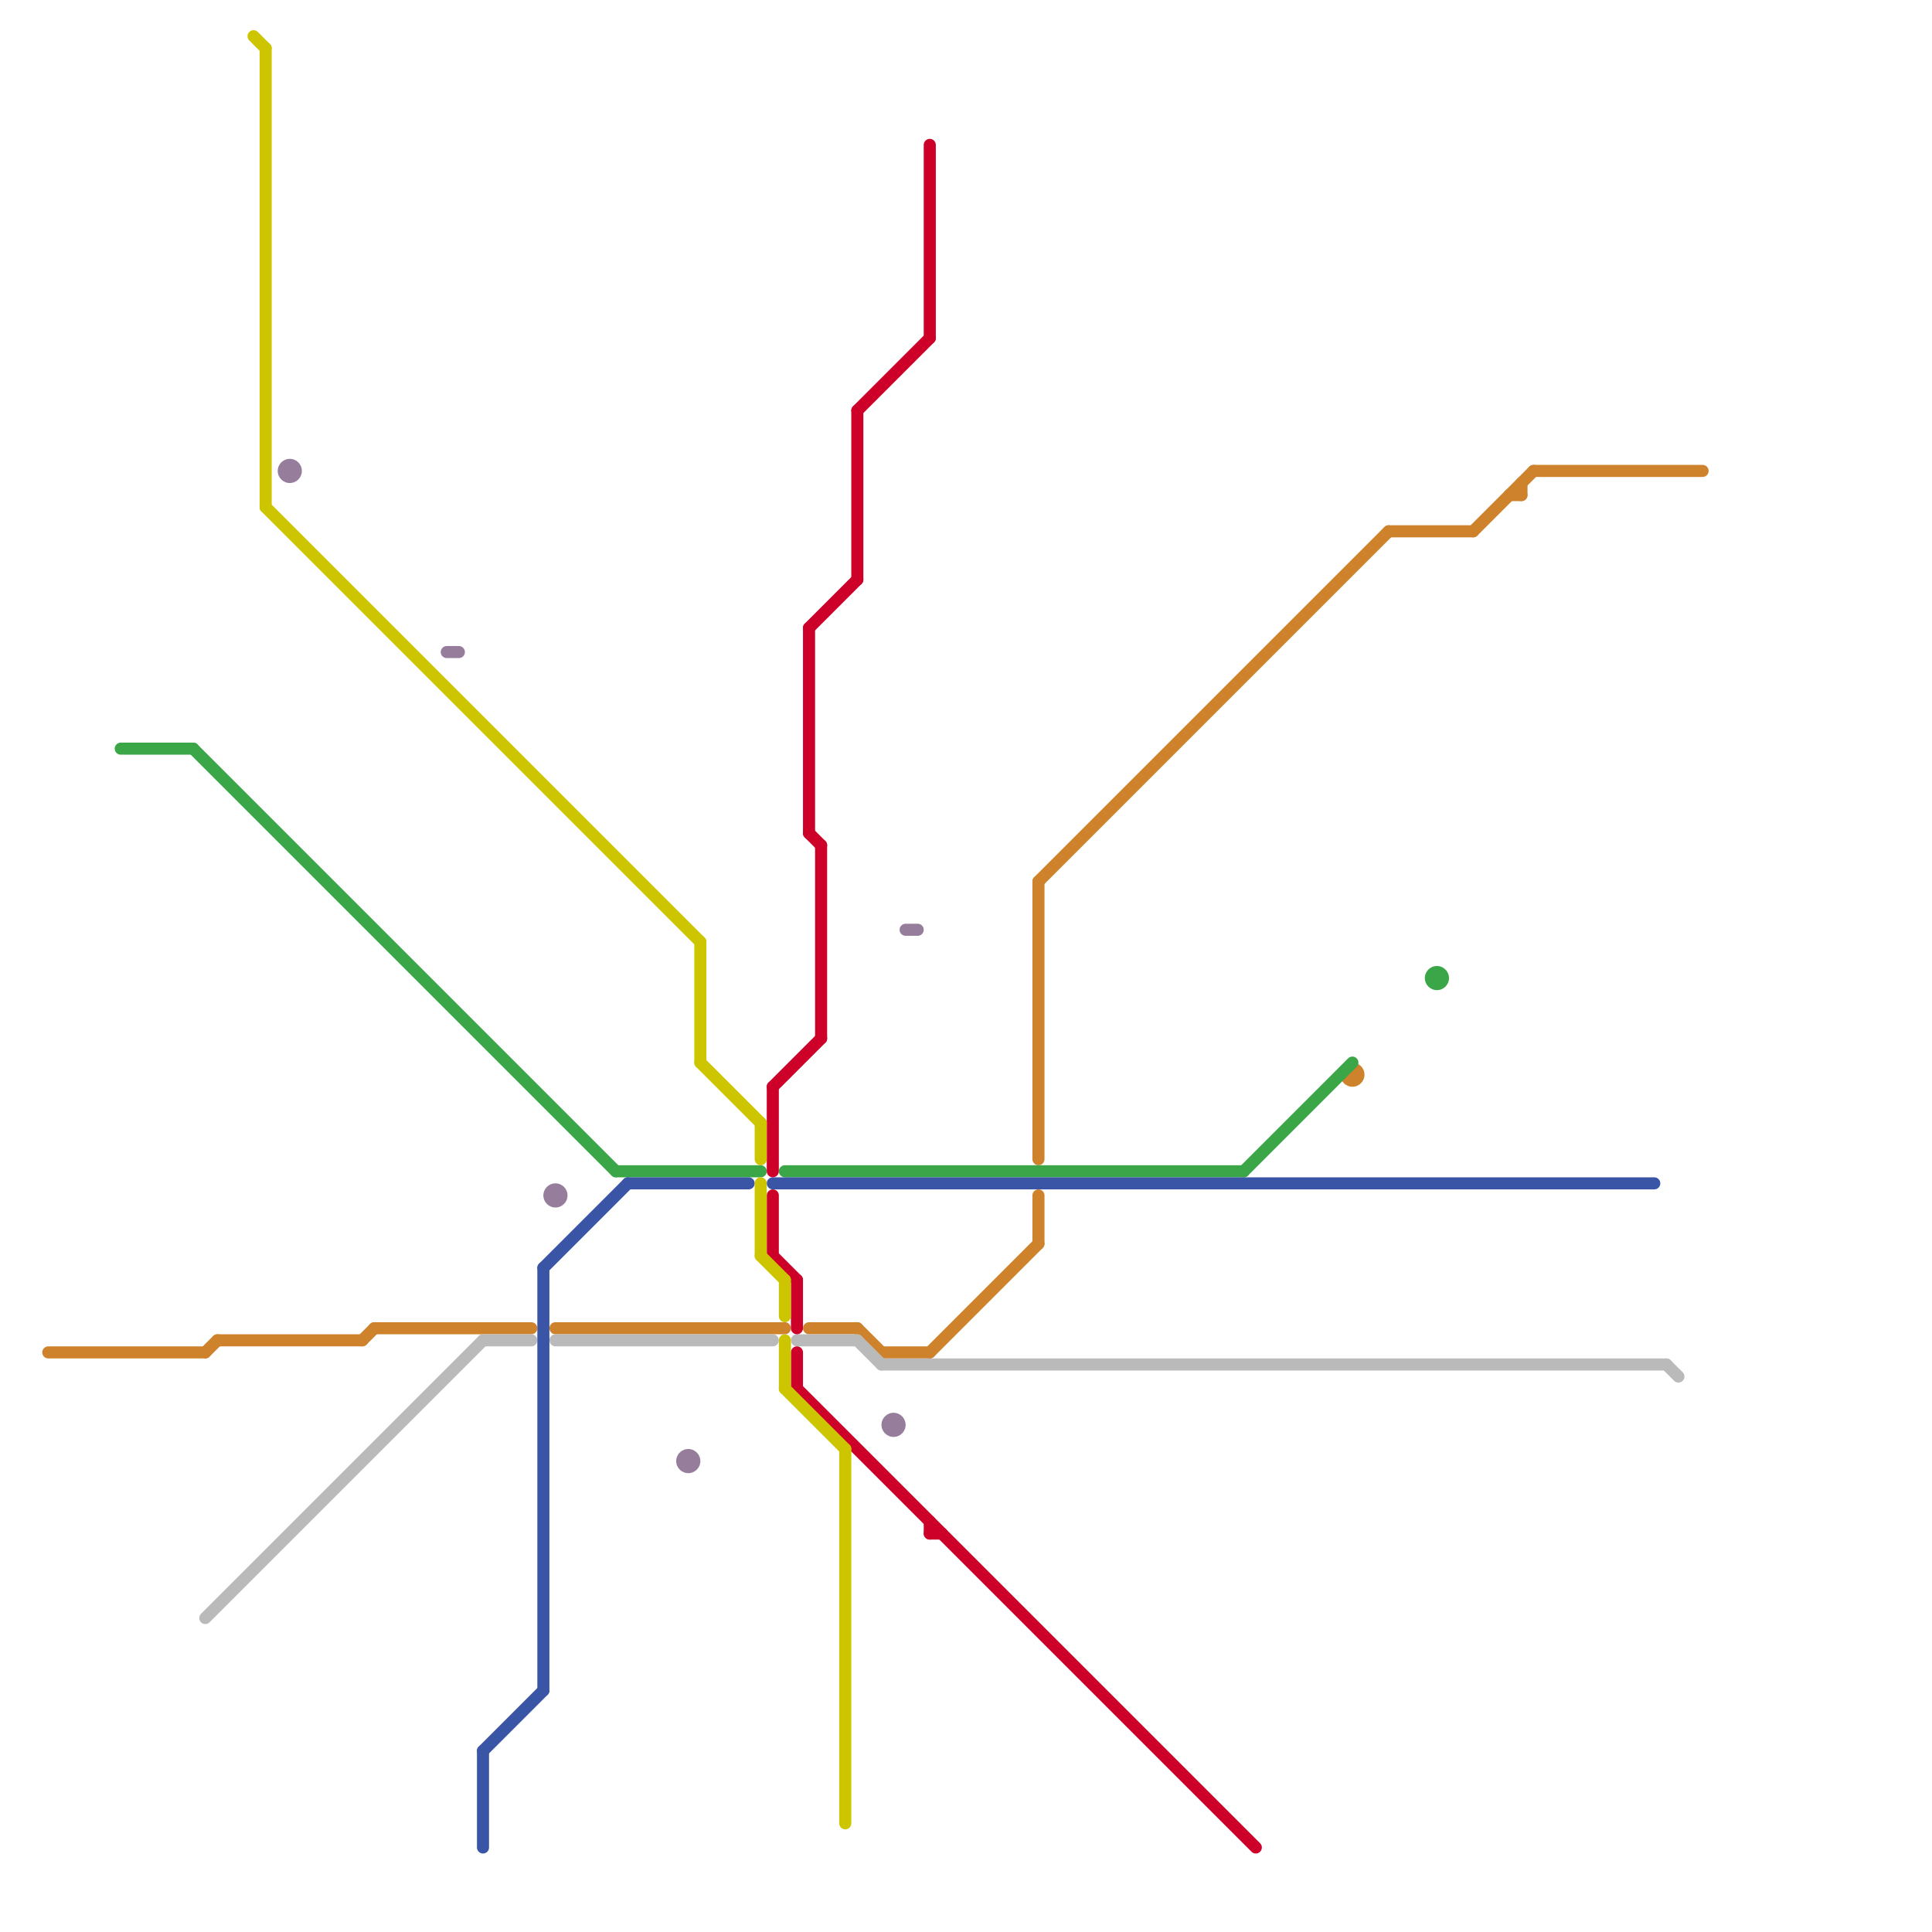 
<svg version="1.1" xmlns="http://www.w3.org/2000/svg" viewBox="0 0 160 160">
<style>text { font: 1px Helvetica; font-weight: 600; white-space: pre; dominant-baseline: central; } line { stroke-width: 1; fill: none; stroke-linecap: round; stroke-linejoin: round; } .c0 { stroke: #ce822c } .c1 { stroke: #3aa647 } .c2 { stroke: #bababa } .c3 { stroke: #cc0029 } .c4 { stroke: #3a55a6 } .c5 { stroke: #ccc500 } .c6 { stroke: #957d9b }</style><defs><g id="wm-xf"><circle r="1.2" fill="#000"/><circle r="0.9" fill="#fff"/><circle r="0.6" fill="#000"/><circle r="0.3" fill="#fff"/></g><g id="wm"><circle r="0.6" fill="#000"/><circle r="0.3" fill="#fff"/></g></defs><line class="c0" x1="86" y1="73" x2="86" y2="96"/><line class="c0" x1="115" y1="44" x2="122" y2="44"/><line class="c0" x1="46" y1="110" x2="65" y2="110"/><line class="c0" x1="67" y1="110" x2="71" y2="110"/><line class="c0" x1="17" y1="112" x2="18" y2="111"/><line class="c0" x1="126" y1="40" x2="126" y2="41"/><line class="c0" x1="77" y1="112" x2="86" y2="103"/><line class="c0" x1="127" y1="39" x2="141" y2="39"/><line class="c0" x1="86" y1="73" x2="115" y2="44"/><line class="c0" x1="71" y1="110" x2="73" y2="112"/><line class="c0" x1="31" y1="110" x2="44" y2="110"/><line class="c0" x1="4" y1="112" x2="17" y2="112"/><line class="c0" x1="73" y1="112" x2="77" y2="112"/><line class="c0" x1="18" y1="111" x2="30" y2="111"/><line class="c0" x1="122" y1="44" x2="127" y2="39"/><line class="c0" x1="30" y1="111" x2="31" y2="110"/><line class="c0" x1="125" y1="41" x2="126" y2="41"/><line class="c0" x1="86" y1="99" x2="86" y2="103"/><circle cx="112" cy="89" r="1" fill="#ce822c" /><line class="c1" x1="10" y1="62" x2="16" y2="62"/><line class="c1" x1="51" y1="97" x2="63" y2="97"/><line class="c1" x1="16" y1="62" x2="51" y2="97"/><line class="c1" x1="103" y1="97" x2="112" y2="88"/><line class="c1" x1="65" y1="97" x2="103" y2="97"/><circle cx="119" cy="81" r="1" fill="#3aa647" /><line class="c2" x1="46" y1="111" x2="64" y2="111"/><line class="c2" x1="138" y1="113" x2="139" y2="114"/><line class="c2" x1="40" y1="111" x2="44" y2="111"/><line class="c2" x1="66" y1="111" x2="71" y2="111"/><line class="c2" x1="73" y1="113" x2="138" y2="113"/><line class="c2" x1="71" y1="111" x2="73" y2="113"/><line class="c2" x1="17" y1="134" x2="40" y2="111"/><line class="c3" x1="64" y1="104" x2="66" y2="106"/><line class="c3" x1="67" y1="69" x2="68" y2="70"/><line class="c3" x1="64" y1="99" x2="64" y2="104"/><line class="c3" x1="77" y1="12" x2="77" y2="28"/><line class="c3" x1="77" y1="126" x2="77" y2="127"/><line class="c3" x1="64" y1="90" x2="64" y2="97"/><line class="c3" x1="67" y1="52" x2="71" y2="48"/><line class="c3" x1="66" y1="106" x2="66" y2="110"/><line class="c3" x1="71" y1="34" x2="71" y2="48"/><line class="c3" x1="71" y1="34" x2="77" y2="28"/><line class="c3" x1="67" y1="52" x2="67" y2="69"/><line class="c3" x1="64" y1="90" x2="68" y2="86"/><line class="c3" x1="66" y1="112" x2="66" y2="115"/><line class="c3" x1="68" y1="70" x2="68" y2="86"/><line class="c3" x1="77" y1="127" x2="78" y2="127"/><line class="c3" x1="66" y1="115" x2="104" y2="153"/><line class="c4" x1="45" y1="105" x2="52" y2="98"/><line class="c4" x1="45" y1="105" x2="45" y2="140"/><line class="c4" x1="52" y1="98" x2="62" y2="98"/><line class="c4" x1="40" y1="145" x2="40" y2="153"/><line class="c4" x1="64" y1="98" x2="137" y2="98"/><line class="c4" x1="40" y1="145" x2="45" y2="140"/><line class="c5" x1="22" y1="4" x2="22" y2="42"/><line class="c5" x1="65" y1="115" x2="70" y2="120"/><line class="c5" x1="63" y1="93" x2="63" y2="96"/><line class="c5" x1="21" y1="3" x2="22" y2="4"/><line class="c5" x1="22" y1="42" x2="58" y2="78"/><line class="c5" x1="63" y1="98" x2="63" y2="104"/><line class="c5" x1="65" y1="111" x2="65" y2="115"/><line class="c5" x1="65" y1="106" x2="65" y2="109"/><line class="c5" x1="63" y1="104" x2="65" y2="106"/><line class="c5" x1="58" y1="88" x2="63" y2="93"/><line class="c5" x1="58" y1="78" x2="58" y2="88"/><line class="c5" x1="70" y1="120" x2="70" y2="151"/><line class="c6" x1="75" y1="77" x2="76" y2="77"/><line class="c6" x1="37" y1="54" x2="38" y2="54"/><circle cx="74" cy="118" r="1" fill="#957d9b" /><circle cx="57" cy="121" r="1" fill="#957d9b" /><circle cx="46" cy="99" r="1" fill="#957d9b" /><circle cx="24" cy="39" r="1" fill="#957d9b" />
</svg>
